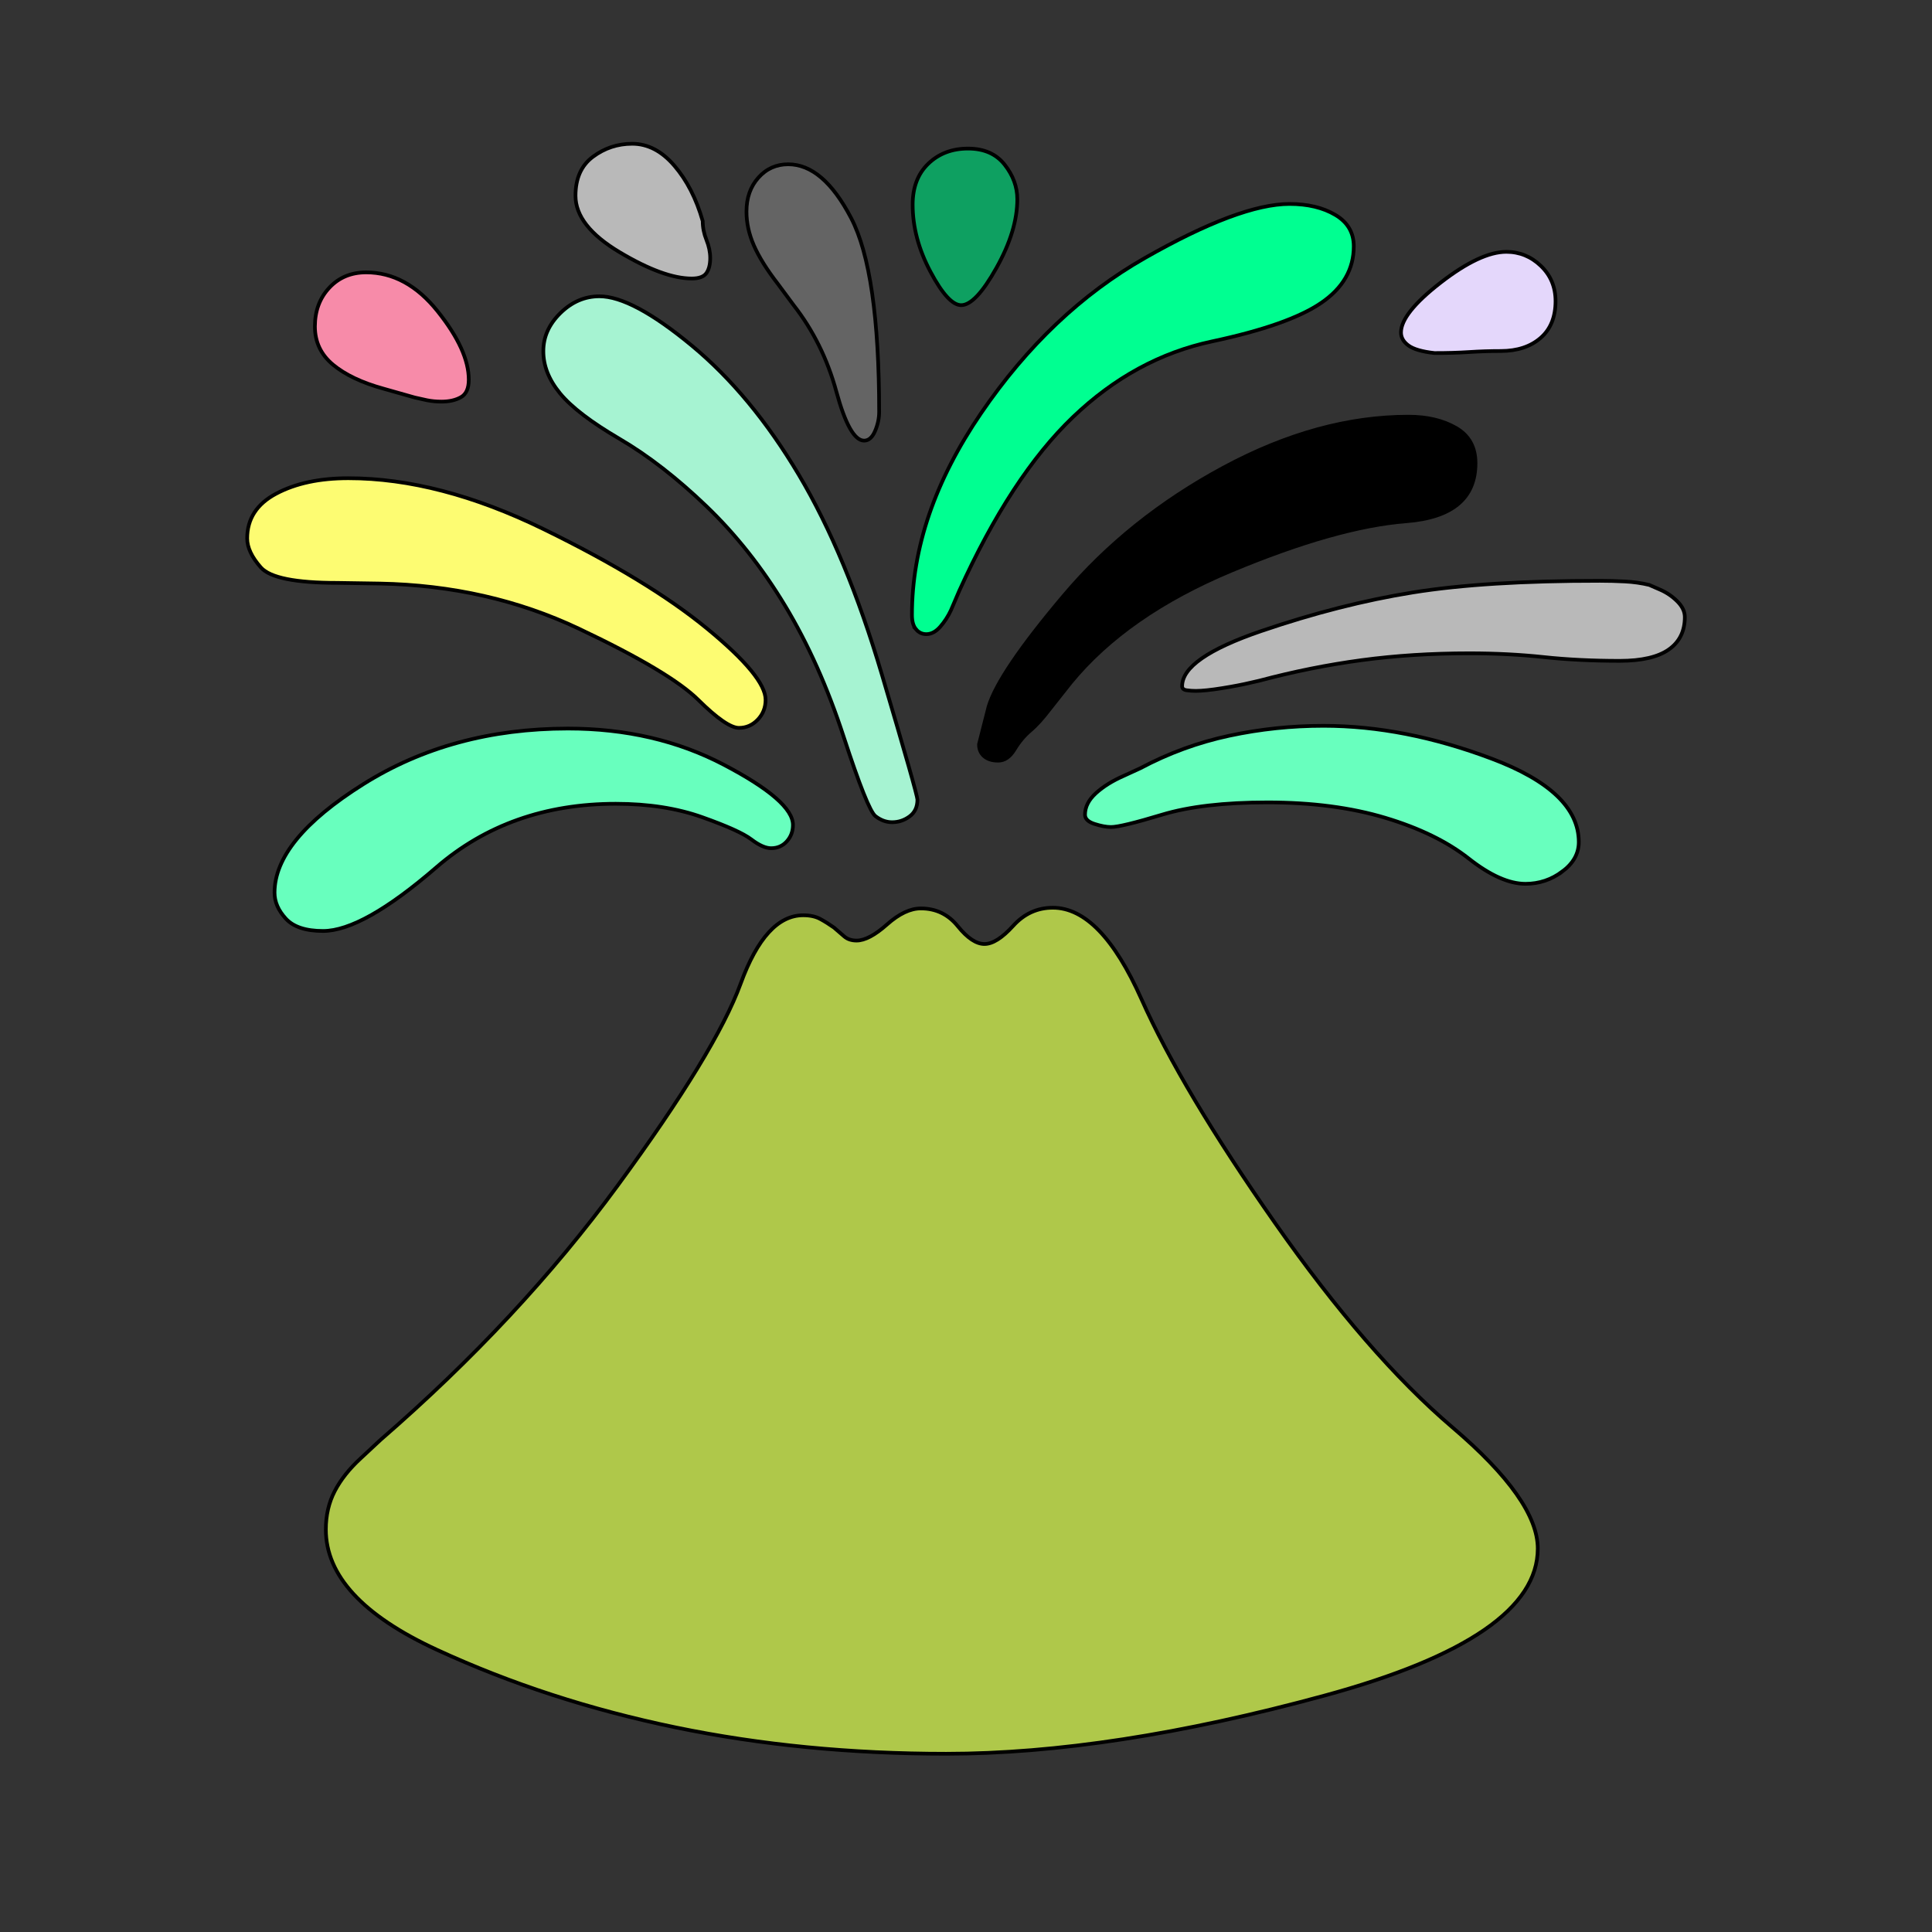 <svg id="bg_not_volcano" width="200" height="200" xmlns="http://www.w3.org/2000/svg" version="1.1" xmlns:xlink="http://www.w3.org/1999/xlink" xmlns:svgjs="http://svgjs.com/svgjs" class="bgs" preserveAspectRatio="xMidYMin slice"><rect width="100%" height="100%" fill="#333333" stroke="none"/><defs id="SvgjsDefs14379"/><rect id="rect_not_volcano" width="100%" height="100%" fill="none"/><svg id="th_not_volcano" preserveAspectRatio="xMidYMin meet" data-uid="not_volcano" data-keyword="volcano" data-coll="not" viewBox="7.172 -23.168 466.656 522.6" class="svg_thumb" data-colors="[&quot;#0ea093&quot;,&quot;#afc84a&quot;,&quot;#a6d6f3&quot;,&quot;#000000&quot;,&quot;#fdfc72&quot;,&quot;#00a1ff&quot;,&quot;#b9b9b9&quot;,&quot;#646464&quot;,&quot;#0ea093&quot;,&quot;#b9b9b9&quot;,&quot;#e4d7fb&quot;,&quot;#f78ba9&quot;,&quot;#393c9e&quot;]" style="overflow: visible;"><path id="th_not_volcano_0" d="M337.44 435.49Q279.72 451.22 235.13 451.22Q196.47 451.22 161.97 444.09T97.4 423.1T67.34 390.54Q67.34 384.8 69.74 380.18T76.77 371.3L82.14 366.3Q119.69 333.74 146.24 297.57T179.54 242.91T196.47 224.41Q199.24 224.41 201.09 225.42T204.79 227.74L207.57 230.14Q208.86 231.25 210.9 231.25Q214.23 231.25 219.13 226.9T228.29 222.56Q234.39 222.56 238.28 227.37T245.49 232.18T253.26 227.27T264 222.37Q276.94 222.37 287.95 247.07T324.03 307.56T372.13 362.97T395.16 395.72Q395.16 419.77 337.44 435.49Z " fill-rule="evenodd" fill="#afc84a" stroke-width="1" stroke="#000000" class="yellows"/><path id="th_not_volcano_1" d="M130.79 61.51Q135.42 56.98 141.34 56.98Q150.22 56.98 166.31 70.3T195.27 105.26T217.74 159.28T227.36 193.14Q227.36 196.1 225.24 197.67T220.52 199.24Q218.11 199.24 215.99 197.58T207.38 176.03T191.57 140.69T170.29 113.77T146.8 95.55T130.7 83.25T126.17 71.78Q126.17 66.04 130.79 61.51Z " fill-rule="evenodd" fill="#a6f3d2" stroke-width="1" stroke="#000000" class="cyans"/><path id="th_not_volcano_2" d="M373.05 92.59Q378.32 95.64 378.32 102.12Q378.32 116.37 359.55 117.84T312.37 131.16T268.81 161.5L263.25 168.53Q260.3 172.42 257.89 174.45T253.63 179.54T249.19 182.59Q246.79 182.59 245.4 181.39T244.02 178.16L246.61 167.98Q249.38 158.73 266.96 137.92T310.15 103.32T360.2 89.54Q367.78 89.54 373.05 92.59Z " fill-rule="evenodd" fill="#000000" stroke-width="1" stroke="#000000" class="blacks"/><path id="th_not_volcano_5" d="M81.95 134.68L70.48 134.5Q53.47 134.5 49.77 130.33T46.06 122.47Q46.06 114.52 53.93 110.35T73.44 106.19Q98.05 106.19 126.26 119.97T170.38 146.8T186.29 166.13Q186.29 169.28 184.17 171.5T179.08 173.72Q175.75 173.72 168.07 166.13T135.79 146.89T81.95 134.68Z " fill-rule="evenodd" fill="#fdfc72" stroke-width="1" stroke="#000000" class="oranges"/><path id="th_not_volcano_6" d="M227 147.07Q225.88 145.78 225.88 143.19Q225.88 116 244.57 88.61T288.88 46.62T328 32Q335.4 32 340.4 34.96T345.39 43.47Q345.39 52.72 336.61 58.74T307.01 69.19T269.45 89.63T238.65 136.71L236.43 141.89Q235.32 144.3 233.56 146.33T229.77 148.37Q228.1 148.37 226.99 147.07Z " fill-rule="evenodd" fill="#00ff91" stroke-width="1" stroke="#000000" class="cyans"/><path id="th_not_volcano_7" d="M428.27 136.34Q430.86 137.46 432.9 139.49T434.94 143.75Q434.94 149.48 430.59 152.53T417.36 155.59Q406.26 155.59 396.73 154.57T376.66 153.55Q361.3 153.55 347.52 155.4T319.87 160.95L317.46 161.5Q314.32 162.25 309.78 162.98T302.66 163.72Q301.37 163.72 300.16 163.54T298.96 162.43Q298.96 154.84 320.33 147.54T361.4 137.08T412 133.94Q415.32 133.94 418.75 134.12T425.31 135.05Z " fill-rule="evenodd" fill="#b9b9b9" stroke-width="1" stroke="#000000" class="grays"/><path id="th_not_volcano_8" d="M189.63 53.65Q185.19 47.91 183.15 43.29T181.12 34.04Q181.12 28.49 184.35 24.88T192.4 21.27Q201.84 21.27 209.42 35.8T217.01 88.25Q217.01 90.84 215.9 93.43T212.94 96.02Q209.05 96.02 205.44 82.79T193.88 59.39Z " fill-rule="evenodd" fill="#646464" stroke-width="1" stroke="#000000" class="grays"/><path id="th_not_volcano_9" d="M230.88 50.32Q226.07 41.26 226.07 32.19Q226.07 25.16 230.32 21.09T241.05 17.02T250.95 21.37T254.38 30.71Q254.38 39.22 248.73 49.3T239.2 59.38Q235.69 59.38 230.88 50.32Z " fill-rule="evenodd" fill="#0ea061" stroke-width="1" stroke="#000000" class="cyans"/><path id="th_not_volcano_10" d="M139.58 19.24Q144.3 15.72 150.22 15.72Q156.51 15.72 161.6 21.64T169.28 36.63Q169.28 39.22 170.29 41.72T171.31 46.62Q171.31 49.21 170.29 50.69T166.32 52.17Q158.73 52.17 146.8 45.05T134.87 29.78Q134.87 22.75 139.58 19.24Z " fill-rule="evenodd" fill="#b9b9b9" stroke-width="1" stroke="#000000" class="grays"/><path id="th_not_volcano_11" d="M367.23 72.33Q362.23 71.78 360.2 70.3T358.16 66.78Q358.16 61.6 368.89 53.28T386.65 44.95Q392.02 44.95 395.99 48.75T399.97 58.27Q399.97 64.75 395.9 68.26T385.17 71.78Q380.92 71.78 376.57 72.06T367.23 72.33Z " fill-rule="evenodd" fill="#e4d7fb" stroke-width="1" stroke="#000000" class="blues"/><path id="th_not_volcano_12" d="M82.88 81.95Q74.19 79.55 69.28 75.48T64.38 65.12T68.27 54.67T78.25 50.51Q89.17 50.51 97.59 61.05T106 79.55Q106 83.07 103.88 84.27T98.61 85.47Q96.57 85.47 94.72 85.1L91.39 84.36Z " fill-rule="evenodd" fill="#f78ba9" stroke-width="1" stroke="#000000" class="undefineds"/><path id="th_not_volcano_3" d="M401.82 212.56Q397.38 215.9 391.83 215.9Q385.17 215.9 376.47 209.05T353.9 198.04T322.08 193.88Q304.51 193.88 293.5 197.21T279.72 200.54Q277.87 200.54 275.28 199.71T272.69 197.21Q272.69 194.07 275.65 191.38T283.23 186.67L287.67 184.63Q299.14 178.53 311.72 175.84T337.25 173.16Q359.08 173.16 382.67 182.04T406.26 204.61Q406.26 209.24 401.82 212.57Z " fill-rule="evenodd" fill="#68ffbe" stroke-width="1" stroke="#000000" class="cyans"/><path id="th_not_volcano_4" d="M56.52 225.33Q53.46 222 53.46 218.3Q53.46 204.05 77.42 188.98T132.83 173.9Q156.32 173.9 175.01 183.7T193.69 199.98Q193.69 202.57 192.03 204.42T187.78 206.27Q185.56 206.27 182.41 203.87T169.09 197.86T145.78 194.25Q117.11 194.25 97.22 211.45T66.6 228.66Q59.57 228.66 56.52 225.33Z " fill-rule="evenodd" fill="#68ffbe" stroke-width="1" stroke="#000000" class="cyans"/></svg></svg>